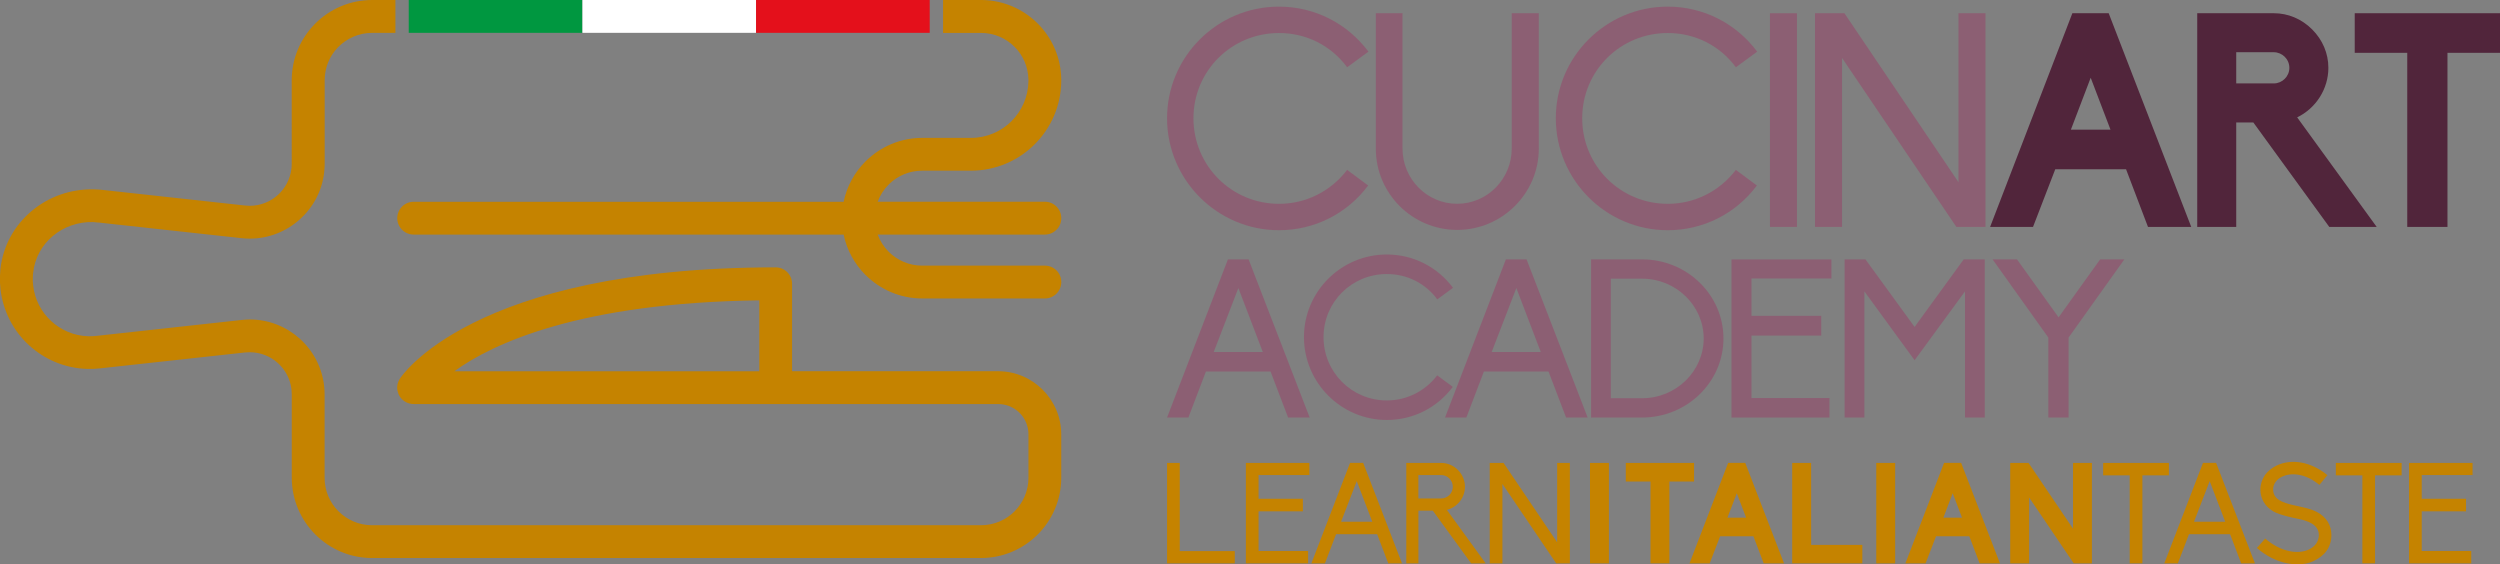 <?xml version="1.0" encoding="UTF-8"?><svg xmlns="http://www.w3.org/2000/svg" viewBox="0 0 660.14 149.02"><rect x="0" y="0" width="660.14" height="149.02" fill="#808080" stroke="none"/><defs><style>.d{fill:#fff;}.e{fill:#c58300;}.f{fill:#8c5f73;}.g{fill:#009740;}.h{fill:#e4101b;}.i{fill:#51253b;}</style></defs><g id="a"/><g id="b"><g id="c"><g><path class="e" d="M200.49,79.31c-47.49,.62-70.39,11.4-80.52,18.72h80.53v-18.72ZM104.41,8.68h-6.15c-3.47,0-6.6,1.41-8.87,3.67l-.16,.15c-2.17,2.25-3.5,5.32-3.5,8.71v22.08c0,.65-.05,1.36-.13,2.11v.02h.01c-.54,4.98-2.94,9.37-6.46,12.52-3.52,3.16-8.16,5.07-13.18,5.07-.74,0-1.47-.04-2.19-.12l-37.66-4.12h-.15c-.6-.08-1.06-.12-1.37-.13-4.03-.11-7.8,1.28-10.66,3.68-2.82,2.37-4.76,5.76-5.19,9.7l-.04,.29c-.03,.32-.05,.63-.05,.95-.02,.69,0,1.4,.09,2.11,.41,3.74,2.18,7.03,4.78,9.43,2.6,2.39,6.04,3.89,9.78,3.99,.66,.02,1.36-.01,2.09-.09l38.4-4.21c.78-.09,1.51-.12,2.17-.13,5.02,0,9.65,1.91,13.16,5.05,3.51,3.15,5.92,7.56,6.46,12.56,.08,.76,.13,1.49,.12,2.17v22.02c0,3.47,1.4,6.6,3.66,8.86h.02c2.26,2.27,5.4,3.67,8.86,3.67h160.78c3.47,0,6.61-1.4,8.87-3.66v-.02c2.26-2.26,3.67-5.4,3.67-8.87v-11.44c0-2.22-.89-4.23-2.33-5.67-1.45-1.45-3.46-2.34-5.69-2.34H109.37c-.86,.03-1.74-.2-2.52-.7-2.01-1.31-2.57-4-1.25-6.01,.05-.08,18.57-29.38,99.22-29.38,2.39,0,4.33,1.94,4.33,4.34v23.08h54.4c4.59,0,8.76,1.87,11.78,4.89,3.03,3.03,4.9,7.2,4.9,11.8v11.44c0,5.85-2.38,11.15-6.22,14.99h0c-3.85,3.84-9.15,6.21-14.98,6.21H98.25c-5.85,0-11.15-2.38-14.99-6.22h0c-3.84-3.85-6.21-9.15-6.22-14.99v-22.02c0-.47-.02-.89-.06-1.24-.31-2.79-1.65-5.26-3.62-7.03-1.98-1.77-4.58-2.84-7.41-2.84-.45,0-.85,.02-1.21,.06h-.03l-38.41,4.21c-1.07,.12-2.16,.16-3.26,.13-5.89-.16-11.29-2.5-15.39-6.26-4.1-3.77-6.88-8.98-7.53-14.87-.12-1.05-.16-2.14-.13-3.27,.01-.53,.04-1.05,.09-1.56l.03-.41c.68-6.21,3.76-11.57,8.25-15.33,4.44-3.73,10.26-5.87,16.47-5.71,.83,.02,1.51,.06,2.06,.12l.14,.02,37.7,4.13h.04c.41,.05,.81,.07,1.18,.07,2.82,0,5.42-1.07,7.39-2.83,1.97-1.77,3.32-4.25,3.62-7.06h.02c.03-.32,.05-.72,.05-1.18V21.21c0-5.73,2.28-10.94,6-14.76l.22-.23C87.1,2.38,92.4,0,98.26,0h6.15V8.68Zm171.5,44.59c2.39,0,4.33,1.94,4.33,4.34,0,2.4-1.94,4.33-4.34,4.33h-44.14c.63,1.72,1.63,3.27,2.9,4.54h0c2.26,2.26,5.4,3.67,8.87,3.66h32.38c2.4,0,4.34,1.94,4.33,4.34,0,2.39-1.94,4.33-4.34,4.33h-32.38c-5.84,0-11.13-2.37-14.97-6.21h-.02c-2.86-2.87-4.91-6.54-5.77-10.66H109.23c-2.39,0-4.33-1.94-4.33-4.33,0-2.4,1.94-4.33,4.34-4.33h113.52c.86-4.11,2.91-7.79,5.78-10.66l.22-.21c3.83-3.71,9.03-6,14.76-6h12.86c4.2,0,8-1.7,10.74-4.43v-.02c2.7-2.7,4.39-6.41,4.44-10.53,0-.14,0-.27,0-.41-.06-3.39-1.44-6.44-3.66-8.66h-.01c-2.26-2.27-5.4-3.67-8.86-3.67h-10.01V0h9.78c.16,0,.33,0,.49,0,5.74,.07,10.94,2.43,14.73,6.22h0c3.78,3.79,6.14,8.98,6.21,14.72,0,.17,0,.35,0,.52v.02c-.07,6.47-2.73,12.34-6.99,16.6h0c-4.33,4.32-10.29,6.99-16.86,6.99h-12.86c-3.39,0-6.46,1.33-8.7,3.5l-.17,.17c-1.27,1.27-2.26,2.81-2.89,4.53h44.15Z"/><rect class="g" x="107.93" y="0" width="45.86" height="8.67"/><rect class="d" x="153.79" y="0" width="45.86" height="8.67"/><rect class="h" x="199.64" y="0" width="45.86" height="8.67"/><polygon class="e" points="308.17 148.76 326.05 148.76 326.05 145.52 311.52 145.52 311.52 122.24 308.17 122.24 308.17 148.76"/><polygon class="e" points="328.98 148.76 345.41 148.76 345.41 145.49 332.33 145.49 332.33 135.02 344.03 135.02 344.03 131.7 332.33 131.7 332.33 125.44 345.75 125.44 345.75 122.24 328.98 122.24 328.98 148.76"/><path class="e" d="M362.35,137.77h-8.23l4.14-10.73,4.1,10.73Zm4.25,10.99h3.61l-10.25-26.53h-3.47l-10.21,26.53h3.58l2.94-7.71h10.84l2.94,7.71Z"/><path class="e" d="M374.53,125.44h6c1.71,0,3.09,1.38,3.09,3.09s-1.38,3.09-3.09,3.09h-6v-6.19Zm7.53,9.2c2.72-.71,4.77-3.17,4.77-6.11,0-1.68-.67-3.24-1.86-4.43-1.19-1.19-2.76-1.86-4.43-1.86h-9.2v26.53h3.2v-13.93h3.8l10.13,13.93h3.84l-10.25-14.12Z"/><polygon class="e" points="410.92 148.76 414.53 148.76 414.53 122.24 411.18 122.24 411.18 143.21 397.02 122.24 393.37 122.24 393.37 148.76 396.72 148.76 396.72 127.79 410.92 148.76"/><polygon class="e" points="562.36 148.76 565.71 148.76 565.71 125.52 572.71 125.52 572.71 122.24 555.35 122.24 555.35 125.52 562.36 125.52 562.36 148.76"/><path class="e" d="M587.57,137.77h-8.23l4.14-10.73,4.1,10.73Zm4.25,10.99h3.61l-10.25-26.53h-3.47l-10.21,26.53h3.58l2.94-7.71h10.84l2.94,7.71Z"/><path class="e" d="M606.52,149.02c1.64,0,3.09-.22,4.51-.93,1.34-.67,2.53-1.53,3.32-2.65,.86-1.23,1.27-2.65,1.27-4.17,0-2.57-1.27-4.66-3.69-6-1.75-1.01-4.69-1.49-6.11-1.83-3.43-.75-5.59-1.71-5.59-4.25,0-1.34,.89-2.65,2.42-3.35,2.24-1.04,5.96-.97,9.8,2.2l2.12-2.57c-2.16-1.79-4.62-2.94-7.04-3.35-2.24-.37-4.43-.11-6.3,.78-1.27,.6-2.35,1.45-3.13,2.5-.78,1.15-1.23,2.46-1.23,3.84,0,2.46,1.19,4.47,3.43,5.81,1.68,.97,5.85,1.83,6.11,1.86,2.91,.56,5.89,1.56,5.89,4.36,0,2.27-1.68,3.39-2.65,3.84-1.45,.67-3.28,.82-5.14,.41-2.2-.45-4.4-1.6-6.37-3.32l-2.2,2.5c2.42,2.09,5.14,3.47,7.9,4.02,.89,.19,1.79,.3,2.68,.3"/><polygon class="e" points="623.8 148.76 627.15 148.76 627.15 125.52 634.16 125.52 634.16 122.24 616.79 122.24 616.79 125.52 623.8 125.52 623.8 148.76"/><polygon class="e" points="636.12 148.76 652.55 148.76 652.55 145.49 639.47 145.49 639.47 135.02 651.17 135.02 651.17 131.7 639.47 131.7 639.47 125.44 652.89 125.44 652.89 122.24 636.12 122.24 636.12 148.76"/><rect class="e" x="419.85" y="122.24" width="4.99" height="26.53"/><polygon class="e" points="440.81 148.76 440.81 127.15 447.33 127.15 447.33 122.24 429.3 122.24 429.3 127.15 435.82 127.15 435.82 148.76 440.81 148.76"/><path class="e" d="M456.15,136.69l2.46-6.45,2.46,6.45h-4.92Zm14.94,12.07l-10.25-26.53h-4.51l-10.21,26.53h5.33l2.76-7.15h8.79l2.72,7.15h5.37Z"/><polygon class="e" points="491.76 148.76 491.76 143.88 478.24 143.88 478.24 122.24 473.24 122.24 473.24 148.76 491.76 148.76"/><rect class="e" x="495.44" y="122.24" width="4.99" height="26.53"/><path class="e" d="M513.16,136.69l2.46-6.45,2.46,6.45h-4.92Zm14.94,12.07l-10.25-26.53h-4.51l-10.21,26.53h5.33l2.76-7.15h8.79l2.72,7.15h5.37Z"/><polygon class="e" points="552.38 148.76 552.38 122.24 547.39 122.24 547.39 139.6 535.65 122.24 530.81 122.24 530.81 148.76 535.8 148.76 535.8 131.36 547.58 148.76 552.38 148.76"/><path class="f" d="M333.45,92.95h-12.96l6.51-16.89,6.45,16.89Zm6.69,17.3h5.69l-16.13-41.76h-5.46l-16.07,41.76h5.63l4.63-12.14h17.07l4.63,12.14Z"/><path class="f" d="M366.21,105.74c-9.27,0-16.72-7.45-16.72-16.72s7.45-16.66,16.72-16.66c5.28,0,10.15,2.4,13.31,6.69l4.16-3.05c-4.16-5.57-10.56-8.8-17.48-8.8-12.08,0-21.88,9.8-21.88,21.82s9.8,21.88,21.88,21.88c6.86,0,13.26-3.17,17.42-8.74l-4.11-3.05c-3.23,4.22-8.09,6.63-13.31,6.63"/><path class="f" d="M406.85,92.95h-12.96l6.51-16.89,6.45,16.89Zm6.69,17.3h5.69l-16.13-41.76h-5.46l-16.07,41.76h5.63l4.63-12.14h17.07l4.63,12.14Z"/><path class="f" d="M433.62,105.15h-8.27v-31.56h8.27c8.97,0,16.25,7.16,16.25,15.78s-7.27,15.78-16.25,15.78m-13.49,5.1h13.49c11.85,0,21.47-9.38,21.47-20.88s-9.62-20.88-21.47-20.88h-13.49v41.76Z"/><polygon class="f" points="457.21 110.26 483.08 110.26 483.08 105.1 462.49 105.1 462.49 88.61 480.91 88.61 480.91 83.39 462.49 83.39 462.49 73.54 483.6 73.54 483.6 68.5 457.21 68.5 457.21 110.26"/><polygon class="f" points="524.09 110.26 524.09 68.5 518.52 68.5 505.56 86.33 492.59 68.5 487.08 68.5 487.08 110.26 492.3 110.26 492.3 76.94 505.56 95.12 518.87 76.94 518.87 110.26 524.09 110.26"/><polygon class="f" points="540.88 110.26 546.22 110.26 546.22 89.14 560.94 68.5 554.55 68.5 543.58 83.8 532.61 68.5 526.16 68.5 540.88 89.14 540.88 110.26"/><path class="f" d="M337.73,53.82c-12.52,0-22.59-10.07-22.59-22.59s10.07-22.51,22.59-22.51c7.13,0,13.71,3.25,17.99,9.04l5.63-4.12c-5.63-7.53-14.27-11.89-23.62-11.89-16.33,0-29.56,13.24-29.56,29.48s13.24,29.56,29.56,29.56c9.27,0,17.91-4.28,23.54-11.81l-5.55-4.12c-4.36,5.71-10.94,8.96-17.99,8.96"/><path class="f" d="M399.18,3.49V39.23c0,8-6.42,14.58-14.42,14.58s-14.42-6.58-14.42-14.58V3.49h-7.05V39.23c0,11.89,9.67,21.48,21.48,21.48s21.56-9.59,21.56-21.48V3.49h-7.13Z"/><path class="f" d="M440.38,53.82c-12.52,0-22.59-10.07-22.59-22.59s10.06-22.51,22.59-22.51c7.13,0,13.71,3.25,17.99,9.04l5.63-4.12c-5.63-7.53-14.27-11.89-23.62-11.89-16.33,0-29.56,13.24-29.56,29.48s13.24,29.56,29.56,29.56c9.27,0,17.91-4.28,23.54-11.81l-5.55-4.12c-4.36,5.71-10.94,8.96-17.99,8.96"/><rect class="f" x="467.37" y="3.49" width="7.13" height="56.43"/><polygon class="f" points="516.59 59.92 524.28 59.92 524.28 3.49 517.15 3.49 517.15 48.11 487.03 3.49 479.26 3.49 479.26 59.92 486.4 59.92 486.4 15.3 516.59 59.92"/><path class="i" d="M546.83,34.24l5.23-13.71,5.23,13.71h-10.46Zm31.78,25.68l-21.8-56.43h-9.59l-21.72,56.43h11.33l5.87-15.22h18.7l5.79,15.22h11.41Z"/><path class="i" d="M590.49,22.04V13.79h9.91c2.22,0,4.12,1.82,4.12,4.12s-1.9,4.12-4.12,4.12h-9.91Zm37.09,37.88l-21-28.93c4.91-2.38,8.24-7.45,8.24-13.08,0-3.8-1.51-7.37-4.28-10.14-2.77-2.77-6.34-4.28-10.14-4.28h-20.21V59.92h10.3v-27.58h4.52l20.05,27.58h12.52Z"/><polygon class="i" points="646.27 59.92 646.27 13.95 660.14 13.95 660.14 3.49 621.78 3.49 621.78 13.95 635.65 13.95 635.65 59.92 646.27 59.92"/></g></g></g></svg>